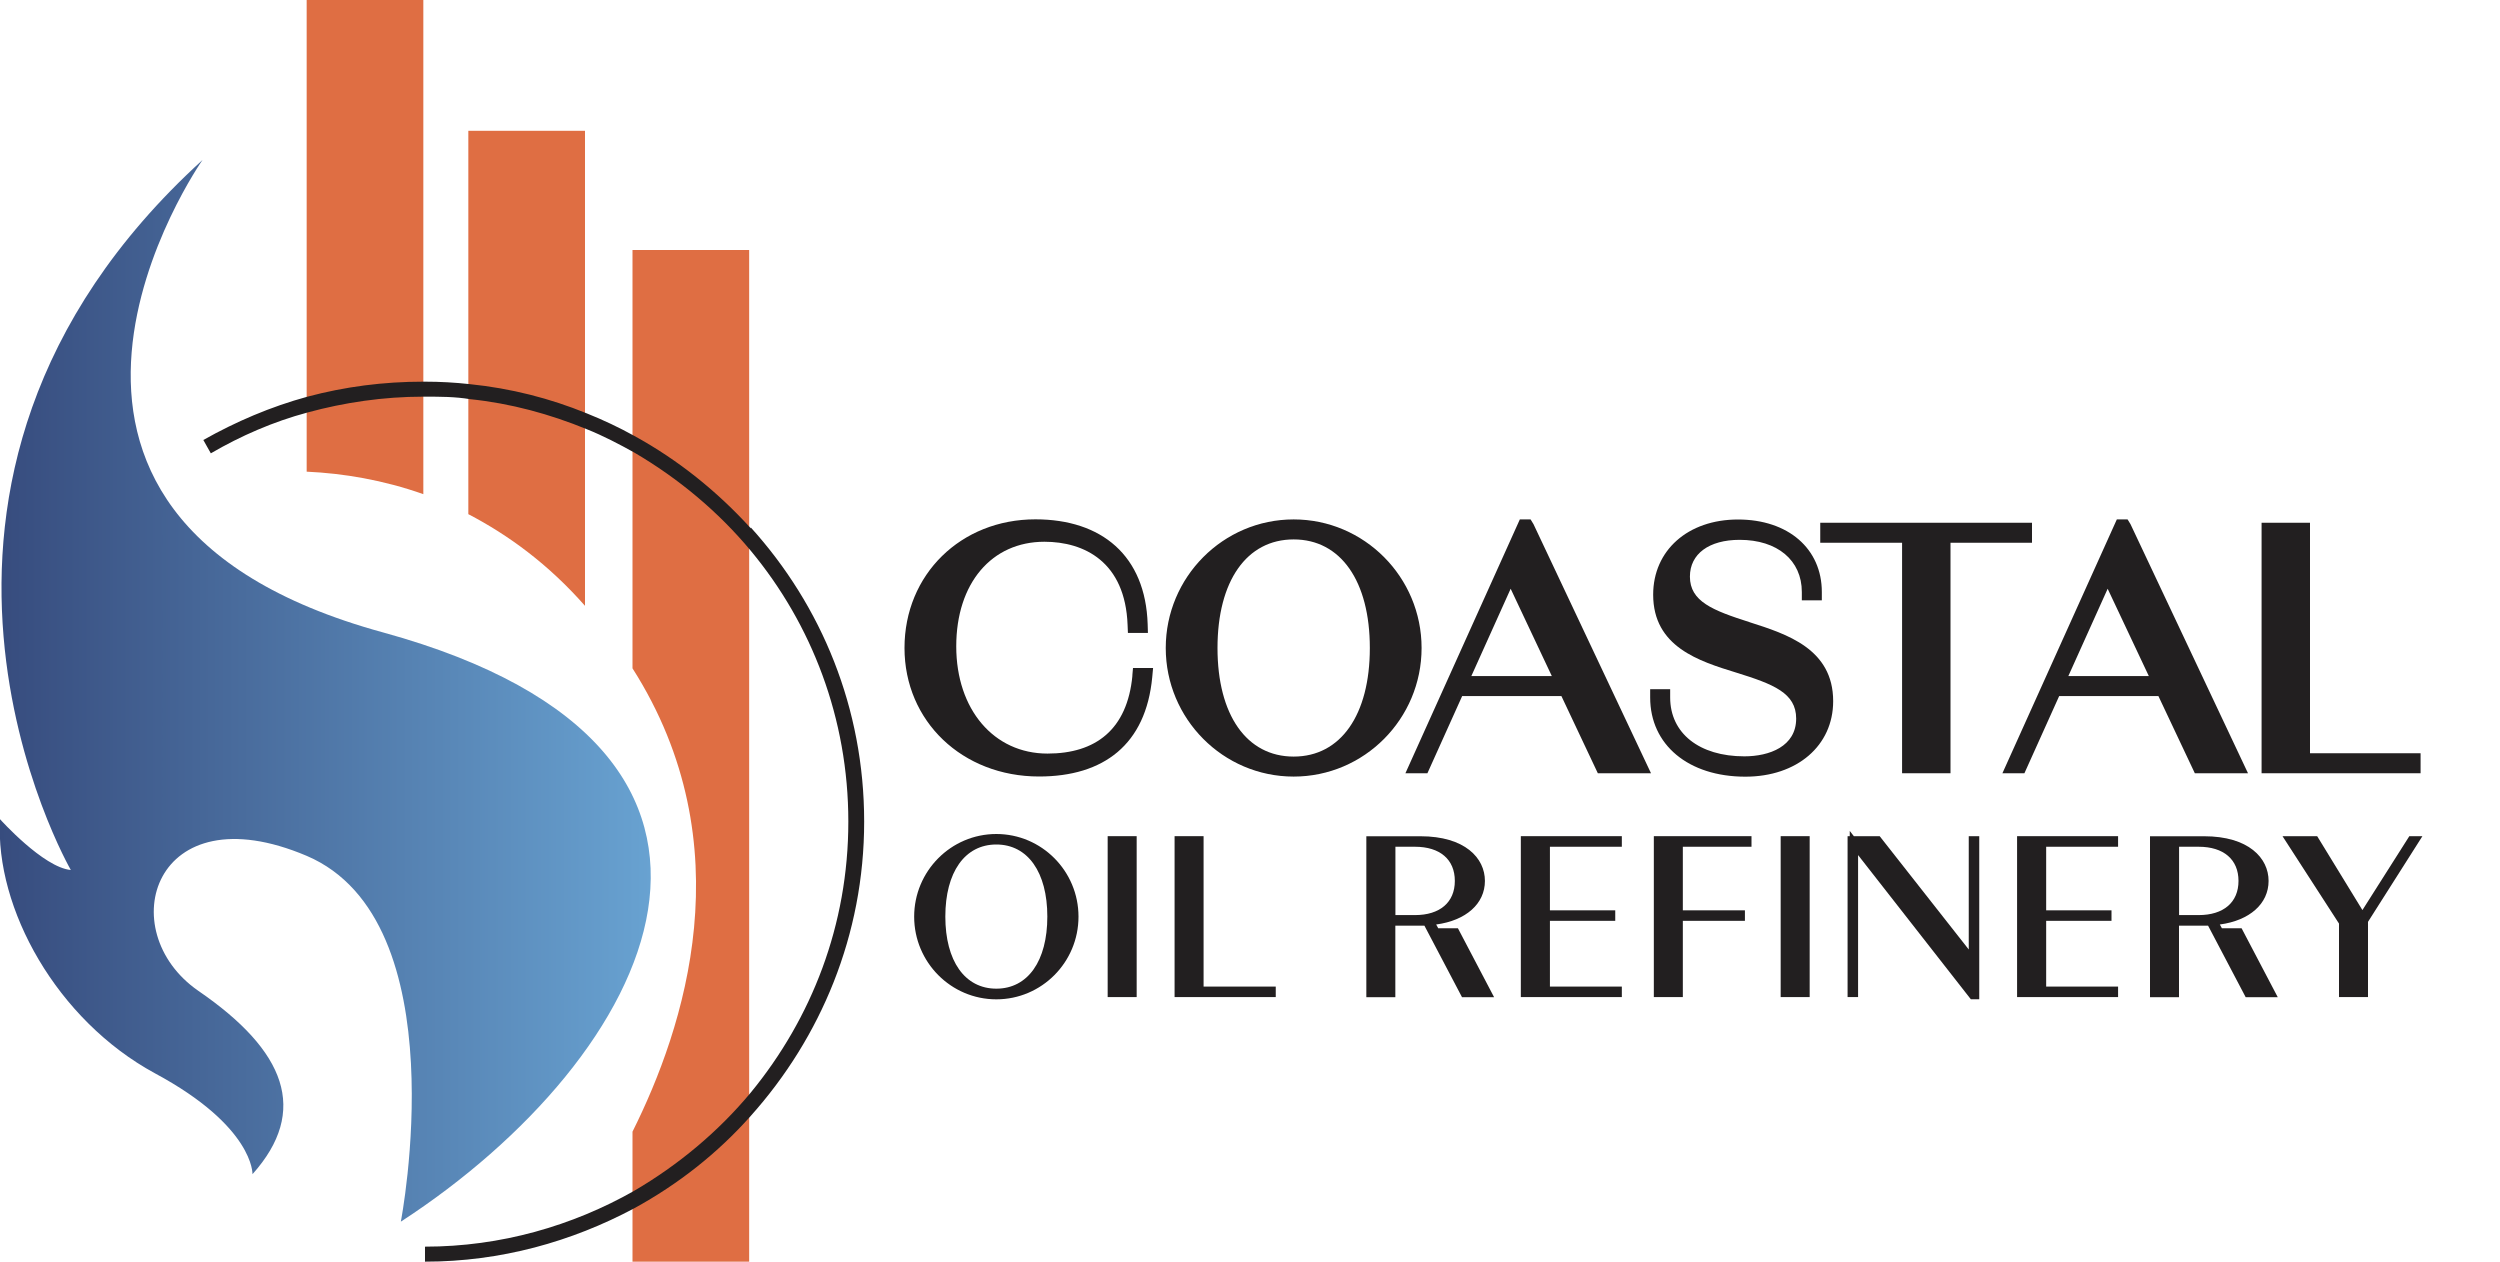 <?xml version="1.0" encoding="UTF-8"?>
<svg id="Layer_1" xmlns="http://www.w3.org/2000/svg" xmlns:xlink="http://www.w3.org/1999/xlink" viewBox="0 0 300 151.4">
  <defs>
    <style>
      .cls-1 {
        fill: #df6e43;
      }

      .cls-2 {
        fill: url(#linear-gradient);
      }

      .cls-3 {
        fill: #221f20;
      }
    </style>
    <linearGradient id="linear-gradient" x1="-.03" y1="25.1" x2="78.09" y2="25.1" gradientTransform="translate(0 108) scale(1 -1)" gradientUnits="userSpaceOnUse">
      <stop offset="0" stop-color="#374c7e"/>
      <stop offset="1" stop-color="#68a2d1"/>
    </linearGradient>
  </defs>
  <g id="Layer_1-2" data-name="Layer_1">
    <g id="Layer_1-2">
      <path class="cls-2" d="M46,75.9C-5.6,61.8,24.3,19.2,24.3,19.2-18.3,58,8.5,104.4,8.5,104.4c-3.3-.3-8.5-6.1-8.5-6.1-.6,10.7,6.8,24.1,18.6,30.5,11.9,6.4,11.7,12.1,11.7,12.1,6.8-7.6,4-14.8-6.5-22-10.4-7.2-5.4-24,13-16.2,18.3,7.8,11.3,43.9,11.3,43.9,30.3-19.7,49.5-56.5-2.1-70.7h0Z"/>
      <g>
        <path class="cls-1" d="M36.8,4.4v52.2c4.4.2,9.2,1,14,2.7V0h-14v4.4Z"/>
        <path class="cls-1" d="M56.2,46.1v15.6c4.8,2.5,9.6,6,14,11V15.7h-14v30.4h0Z"/>
        <path class="cls-1" d="M75.9,30v50.2c13.5,21.2,6.2,43.2,0,55.6v15.6h14V30h-14Z"/>
      </g>
      <path class="cls-3" d="M90.1,63.4c-4-4.4-8.7-8.2-14-11.1-1.8-1-3.7-1.9-5.7-2.7-4.4-1.8-9.1-3-14-3.5-1.8-.2-3.6-.3-5.4-.3h-.2c-4.8,0-9.4.6-13.9,1.8-4.4,1.2-8.6,3-12.5,5.2l.9,1.6c3.6-2.1,7.5-3.8,11.6-4.9,4.4-1.2,9.1-1.9,13.9-1.9h.2c1.8,0,3.6,0,5.4.3,4.9.5,9.6,1.8,14,3.6,2,.8,3.9,1.8,5.7,2.8,5.3,3.1,10.1,7.1,14,11.8,7.3,8.8,11.7,20.1,11.7,32.5s-4.4,23.6-11.7,32.5c-3.9,4.7-8.7,8.7-14,11.8-7.4,4.2-16,6.7-25.1,6.7v1.8c9.1,0,17.6-2.4,25.1-6.4,5.3-2.9,10-6.6,14-11.1,8.4-9.4,13.6-21.7,13.6-35.3s-5.1-25.9-13.6-35.3h0v.1Z"/>
    </g>
  </g>
  <g>
    <path class="cls-3" d="M135.89,81.07c-.61,6.49-4.42,9.36-10.19,9.36-6.44,0-10.95-5.29-10.95-12.87s4.25-12.55,10.58-12.55c4.77,0,9.7,2.4,9.98,9.98l.04.96h2.4l-.03-1.03c-.25-8.26-5.54-12.6-13.47-12.6-8.96,0-15.71,6.63-15.71,15.43s6.94,15.43,16.15,15.43c7.75,0,12.82-3.83,13.58-11.93l.1-1.09h-2.41l-.08.91Z"/>
    <path class="cls-3" d="M155.24,62.33c-8.46,0-15.35,6.92-15.35,15.43s6.89,15.43,15.35,15.43,15.35-6.92,15.35-15.43-6.89-15.43-15.35-15.43ZM155.24,64.73c5.64,0,9.14,4.99,9.14,13.03s-3.5,13.03-9.14,13.03-9.14-4.99-9.14-13.03,3.5-13.03,9.14-13.03Z"/>
    <path class="cls-3" d="M183.66,62.33h-1.28l-13.73,30.46h2.64l4.17-9.26h11.91l4.37,9.26h6.38l-14.1-29.89-.35-.57ZM176.56,81.13l4.72-10.48,4.94,10.48h-9.66Z"/>
    <path class="cls-3" d="M209.95,74.66c-4.45-1.42-7.16-2.49-7.16-5.47,0-2.72,2.29-4.41,5.97-4.41,4.53,0,7.46,2.46,7.46,6.26v1h2.4v-1c0-5.2-4.04-8.7-10.06-8.7s-10.18,3.71-10.18,9.02c0,6.27,5.52,7.98,9.96,9.35,4.48,1.39,7.2,2.45,7.2,5.52,0,3.34-3.21,4.53-6.22,4.53-5.41,0-8.9-2.77-8.9-7.06v-1h-2.4v1c0,5.68,4.59,9.5,11.42,9.5,6.21,0,10.54-3.72,10.54-9.06,0-6.29-5.57-8.05-10.04-9.48Z"/>
    <polygon class="cls-3" points="243.84 62.73 218.43 62.73 218.43 65.13 228.25 65.13 228.25 92.79 234.06 92.79 234.06 65.13 243.84 65.13 243.84 62.73"/>
    <path class="cls-3" d="M255.3,62.33h-1.28l-13.73,30.46h2.64l4.17-9.26h11.91l4.37,9.26h6.38l-14.1-29.89-.35-.57ZM248.2,81.13l4.72-10.48,4.94,10.48h-9.66Z"/>
    <polygon class="cls-3" points="277.2 90.39 277.2 62.73 271.39 62.73 271.39 92.79 290.47 92.79 290.47 90.39 277.2 90.39"/>
  </g>
  <g>
    <path class="cls-3" d="M119.56,100.08c-5.44,0-9.86,4.45-9.86,9.92s4.42,9.92,9.86,9.92,9.86-4.45,9.86-9.92-4.42-9.92-9.86-9.92ZM119.56,101.34c3.77,0,6.12,3.32,6.12,8.65s-2.34,8.65-6.12,8.65-6.12-3.32-6.12-8.65,2.34-8.65,6.12-8.65Z"/>
    <rect class="cls-3" x="132.92" y="100.34" width="3.48" height="19.31"/>
    <polygon class="cls-3" points="144.43 100.34 140.95 100.34 140.95 119.65 153.09 119.65 153.09 118.39 144.43 118.39 144.43 100.34"/>
    <path class="cls-3" d="M172.58,111.38l-.24-.44c3.58-.48,5.85-2.49,5.85-5.23s-2.39-5.36-7.74-5.36h-6.49v19.31h3.48v-8.58h3c.16,0,.33,0,.49,0l4.51,8.58h3.85l-4.34-8.27h-2.38ZM167.45,101.61h2.35c3,0,4.78,1.53,4.78,4.1s-1.79,4.1-4.78,4.1h-2.35v-8.21Z"/>
    <polygon class="cls-3" points="182.5 119.65 194.62 119.65 194.62 118.39 185.99 118.39 185.99 110.5 193.83 110.5 193.83 109.24 185.99 109.24 185.99 101.61 194.62 101.61 194.62 100.34 182.5 100.34 182.5 119.65"/>
    <polygon class="cls-3" points="198.46 119.65 201.94 119.65 201.94 110.5 209.39 110.5 209.39 109.24 201.94 109.24 201.94 101.61 210.18 101.61 210.18 100.34 198.46 100.34 198.46 119.65"/>
    <rect class="cls-3" x="213.68" y="100.34" width="3.48" height="19.31"/>
    <polygon class="cls-3" points="236.25 113.94 225.56 100.34 222.46 100.34 221.97 99.71 221.97 100.34 221.71 100.34 221.71 119.65 222.97 119.65 222.97 102.61 236.35 119.72 236.5 119.91 237.51 119.91 237.51 100.34 236.25 100.34 236.25 113.94"/>
    <polygon class="cls-3" points="242.05 119.65 254.17 119.65 254.17 118.39 245.54 118.39 245.54 110.5 253.38 110.5 253.38 109.24 245.54 109.24 245.54 101.61 254.17 101.61 254.17 100.34 242.05 100.34 242.05 119.65"/>
    <path class="cls-3" d="M266.62,111.38l-.24-.44c3.58-.48,5.85-2.49,5.85-5.23s-2.39-5.36-7.74-5.36h-6.49v19.31h3.48v-8.58h3c.16,0,.33,0,.49,0l4.51,8.58h3.85l-4.34-8.27h-2.38ZM261.49,101.61h2.35c3,0,4.78,1.53,4.78,4.1s-1.79,4.1-4.78,4.1h-2.35v-8.21Z"/>
    <polygon class="cls-3" points="289.12 100.34 283.49 109.21 278.06 100.34 273.9 100.34 280.68 110.83 280.68 119.65 284.16 119.65 284.16 110.62 290.69 100.34 289.12 100.34"/>
  </g>
</svg>